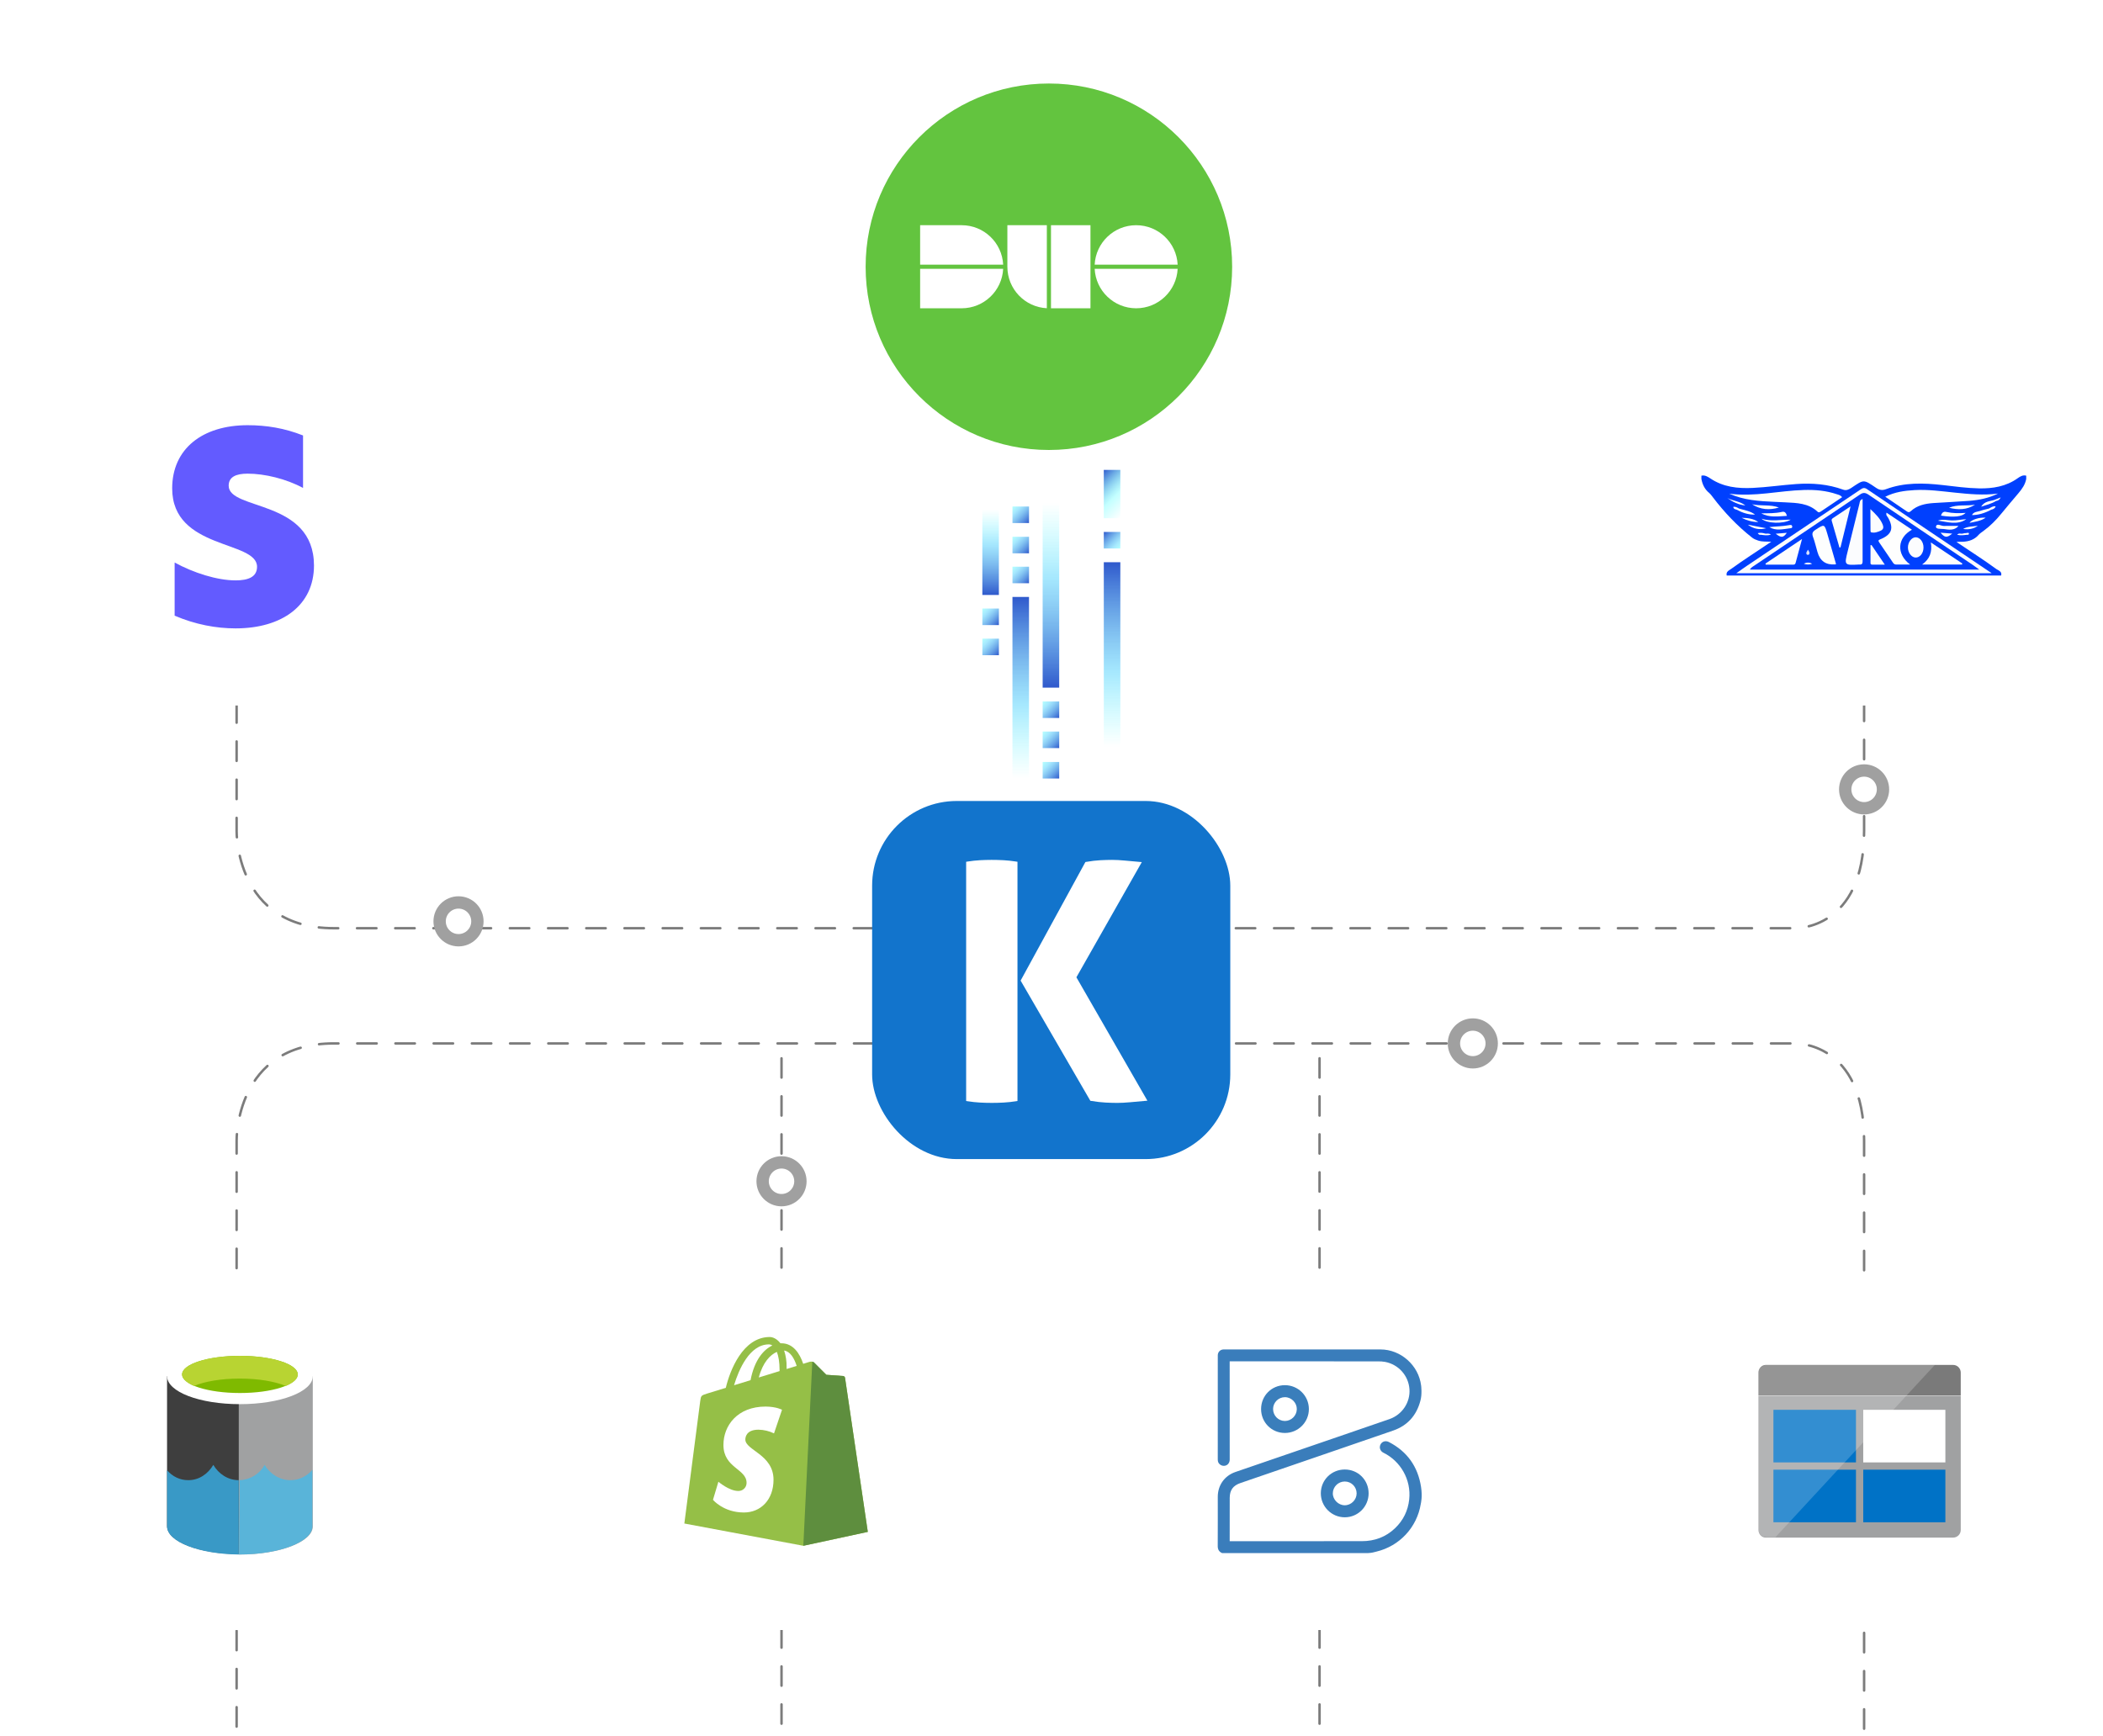 <?xml version="1.0" encoding="UTF-8"?><svg xmlns="http://www.w3.org/2000/svg" width="852" height="703.556" xmlns:xlink="http://www.w3.org/1999/xlink" viewBox="0 0 852 703.556"><defs><filter id="b" filterUnits="userSpaceOnUse"><feOffset dx="0" dy="0"/><feGaussianBlur result="c" stdDeviation="8"/><feFlood flood-color="#000" flood-opacity=".13"/><feComposite in2="c" operator="in"/><feComposite in="SourceGraphic"/></filter><filter id="d" filterUnits="userSpaceOnUse"><feOffset dx="0" dy="0"/><feGaussianBlur result="e" stdDeviation="8"/><feFlood flood-color="#000" flood-opacity=".13"/><feComposite in2="e" operator="in"/><feComposite in="SourceGraphic"/></filter><filter id="f" filterUnits="userSpaceOnUse"><feOffset dx="0" dy="0"/><feGaussianBlur result="g" stdDeviation="8"/><feFlood flood-color="#000" flood-opacity=".13"/><feComposite in2="g" operator="in"/><feComposite in="SourceGraphic"/></filter><filter id="h" filterUnits="userSpaceOnUse"><feOffset dx="0" dy="0"/><feGaussianBlur result="i" stdDeviation="8"/><feFlood flood-color="#000" flood-opacity=".13"/><feComposite in2="i" operator="in"/><feComposite in="SourceGraphic"/></filter><filter id="j" filterUnits="userSpaceOnUse"><feOffset dx="0" dy="0"/><feGaussianBlur result="k" stdDeviation="8"/><feFlood flood-color="#000" flood-opacity=".13"/><feComposite in2="k" operator="in"/><feComposite in="SourceGraphic"/></filter><filter id="l" filterUnits="userSpaceOnUse"><feOffset dx="0" dy="0"/><feGaussianBlur result="m" stdDeviation="8"/><feFlood flood-color="#000" flood-opacity=".13"/><feComposite in2="m" operator="in"/><feComposite in="SourceGraphic"/></filter><linearGradient id="o" x1="530.145" y1="747.511" x2="530.145" y2="674.105" gradientTransform="translate(-116.61 -432.231)" gradientUnits="userSpaceOnUse"><stop offset="0" stop-color="#6cffff" stop-opacity="0"/><stop offset=".405" stop-color="#6ad8fd" stop-opacity=".6"/><stop offset="1" stop-color="#2f59cc"/></linearGradient><linearGradient id="p" x1="567.148" y1="734.844" x2="567.148" y2="660.038" gradientTransform="translate(-116.61 -432.231)" gradientUnits="userSpaceOnUse"><stop offset="0" stop-color="#6cffff" stop-opacity="0"/><stop offset=".405" stop-color="#6ad8fd" stop-opacity=".6"/><stop offset="1" stop-color="#2f59cc"/></linearGradient><linearGradient id="q" x1="-384.719" y1="654.485" x2="-378.018" y2="647.784" gradientTransform="translate(69.18 -432.231) rotate(-180) scale(1 -1)" gradientUnits="userSpaceOnUse"><stop offset="0" stop-color="#6cffff" stop-opacity=".5"/><stop offset=".249" stop-color="#6ad8fd" stop-opacity=".6"/><stop offset="1" stop-color="#2f59cc"/></linearGradient><linearGradient id="r" x1="-387.909" y1="638.971" x2="-374.768" y2="625.83" gradientTransform="translate(69.18 -432.231) rotate(-180) scale(1 -1)" gradientUnits="userSpaceOnUse"><stop offset="0" stop-color="#6cffff" stop-opacity="0"/><stop offset=".413" stop-color="#6cffff" stop-opacity=".4"/><stop offset="1" stop-color="#2f59cc"/></linearGradient><linearGradient id="s" x1="-590.297" y1="1183.493" x2="-590.297" y2="1108.687" gradientTransform="translate(-164.53 1387.316) rotate(-180)" xlink:href="#o"/><linearGradient id="t" x1="-565.864" y1="1180.896" x2="-565.864" y2="1146.243" gradientTransform="translate(-164.53 1387.316) rotate(-180)" xlink:href="#o"/><linearGradient id="u" x1="691.814" y1="1109.773" x2="698.514" y2="1103.072" gradientTransform="translate(-293.83 1356.346) scale(1 -1)" xlink:href="#q"/><linearGradient id="v" x1="691.844" y1="1097.541" x2="698.544" y2="1090.841" gradientTransform="translate(-293.83 1356.346) scale(1 -1)" xlink:href="#q"/><linearGradient id="w" x1="716.246" y1="1072.136" x2="722.947" y2="1065.435" gradientTransform="translate(-293.83 1356.346) scale(1 -1)" xlink:href="#q"/><linearGradient id="x" x1="716.276" y1="1059.904" x2="722.977" y2="1053.204" gradientTransform="translate(-293.83 1356.346) scale(1 -1)" xlink:href="#q"/><linearGradient id="y" x1="716.276" y1="1047.579" x2="722.977" y2="1040.878" gradientTransform="translate(-293.83 1356.346) scale(1 -1)" xlink:href="#q"/><linearGradient id="z" x1="704.015" y1="1151.119" x2="710.716" y2="1144.418" gradientTransform="translate(-293.83 1356.346) scale(1 -1)" xlink:href="#q"/><linearGradient id="aa" x1="704.045" y1="1138.825" x2="710.745" y2="1132.124" gradientTransform="translate(-293.83 1356.346) scale(1 -1)" xlink:href="#q"/><linearGradient id="ab" x1="704.045" y1="1126.699" x2="710.745" y2="1119.999" gradientTransform="translate(-293.83 1356.346) scale(1 -1)" xlink:href="#q"/></defs><g id="a"><line x1="534.593" y1="698.418" x2="534.593" y2="422.785" fill="none" stroke="#7c7c7c" stroke-dasharray="0 0 7.8 7.6" stroke-linecap="round" stroke-miterlimit="10"/><line x1="316.623" y1="698.418" x2="316.623" y2="422.785" fill="none" stroke="#7c7c7c" stroke-dasharray="0 0 7.8 7.6" stroke-linecap="round" stroke-miterlimit="10"/><path d="M95.859,699.605v-237.456s-.659-39.362,39.362-39.362H727.248s27.966-.882,27.966,39.362v240.907" fill="none" stroke="#7c7c7c" stroke-dasharray="0 0 7.88 7.6" stroke-linecap="round" stroke-miterlimit="10"/><path d="M95.859,161.109v175.631s-.659,39.362,39.362,39.362H727.248s27.966,.882,27.966-39.362V157.658" fill="none" stroke="#7c7c7c" stroke-dasharray="0 0 7.88 7.6" stroke-linecap="round" stroke-miterlimit="10"/><g><rect x="353.329" y="324.551" width="145.101" height="145.101" rx="34.298" ry="34.298" fill="#1274cc"/><g><path d="M436.089,395.988l26.499-46.675-1.097-.095c-2.035-.177-3.978-.353-5.836-.531-1.872-.178-3.591-.268-5.111-.268-1.414,0-2.968,.044-4.75,.134-1.75,.091-3.678,.317-5.727,.673l-.336,.058-26.243,48.044,28.247,48.694,.329,.054c2.153,.357,4.123,.582,5.854,.671,1.748,.09,3.346,.135,4.749,.135,1.503,0,3.244-.09,5.178-.268,1.899-.179,3.867-.356,5.902-.531l1.105-.095-28.764-50Z" fill="#fff"/><path d="M406.637,348.552c-3.439-.186-6.56-.167-9.638,0-1.628,.091-3.304,.273-4.982,.538l-.596,.095v96.929l.596,.095c1.683,.266,3.36,.447,4.983,.537,1.615,.09,3.237,.135,4.819,.135s3.204-.045,4.819-.135c1.621-.09,3.298-.271,4.983-.537l.596-.095v-96.929l-.596-.095c-1.68-.265-3.357-.447-4.984-.538Z" fill="#fff"/></g></g><rect x="680.968" y="515.617" width="144.845" height="144.845" rx="34.298" ry="34.298" fill="#fff" filter="url(#b)"/><rect x="24.786" y="515.617" width="144.845" height="144.845" rx="34.298" ry="34.298" fill="#fff" filter="url(#d)"/><rect x="682.241" y="141.029" width="144.845" height="144.845" rx="34.298" ry="34.298" fill="#fff" filter="url(#f)"/><rect x="26.059" y="141.029" width="144.845" height="144.845" rx="34.298" ry="34.298" fill="#fff" filter="url(#h)"/><rect x="243.513" y="515.617" width="144.845" height="144.845" rx="34.298" ry="34.298" fill="#fff" filter="url(#j)"/><rect x="462.241" y="515.617" width="144.845" height="144.845" rx="34.298" ry="34.298" fill="#fff" filter="url(#l)"/><circle cx="185.761" cy="373.318" r="7.654" fill="#fff" stroke="#a0a0a0" stroke-miterlimit="10" stroke-width="5"/><circle cx="755.214" cy="319.847" r="7.654" fill="#fff" stroke="#a0a0a0" stroke-miterlimit="10" stroke-width="5"/><circle cx="596.695" cy="422.785" r="7.654" fill="#fff" stroke="#a0a0a0" stroke-miterlimit="10" stroke-width="5"/><circle cx="316.623" cy="478.64" r="7.654" fill="#fff" stroke="#a0a0a0" stroke-miterlimit="10" stroke-width="5"/></g><g id="n"><g><rect x="410.185" y="241.874" width="6.701" height="73.406" fill="url(#o)"/><rect x="447.188" y="227.807" width="6.701" height="74.806" fill="url(#p)"/><rect x="447.188" y="215.543" width="6.701" height="6.701" fill="url(#q)"/><rect x="447.188" y="190.399" width="6.701" height="19.581" fill="url(#r)"/><rect x="422.416" y="203.823" width="6.701" height="74.806" fill="url(#s)"/><rect x="397.984" y="206.421" width="6.701" height="34.653" fill="url(#t)"/><rect x="397.984" y="246.574" width="6.701" height="6.701" fill="url(#u)"/><rect x="397.984" y="258.775" width="6.701" height="6.701" fill="url(#v)"/><rect x="422.416" y="284.211" width="6.701" height="6.701" fill="url(#w)"/><rect x="422.416" y="296.412" width="6.701" height="6.701" fill="url(#x)"/><rect x="422.416" y="308.738" width="6.701" height="6.701" fill="url(#y)"/><rect x="410.185" y="205.228" width="6.701" height="6.701" fill="url(#z)"/><rect x="410.185" y="217.492" width="6.701" height="6.701" fill="url(#aa)"/><rect x="410.185" y="229.617" width="6.701" height="6.701" fill="url(#ab)"/></g></g><g id="aw"><g><circle cx="424.943" cy="108.083" r="74.246" fill="#63c43f"/><g id="ax"><g id="ay"><path id="az" d="M389.61,124.913h-16.831v-15.989h33.64c-.439,8.904-7.797,15.989-16.81,15.989" fill="#fff"/><path id="ba" d="M389.61,91.252h-16.831v15.989h33.64c-.439-8.904-7.797-15.989-16.81-15.989" fill="#fff"/><path id="bb" d="M460.298,91.252c-9.013,0-16.371,7.085-16.809,15.989h33.619c-.439-8.904-7.797-15.989-16.81-15.989" fill="#fff"/><path id="bc" d="M460.298,124.913c-9.013,0-16.371-7.085-16.809-15.989h33.619c-.439,8.904-7.797,15.989-16.81,15.989" fill="#fff"/><path id="bd" d="M408.123,91.252v16.831c0,9.013,7.085,16.371,15.989,16.81v-33.64h-15.989" fill="#fff"/><path id="be" d="M441.785,124.913h-15.989v-33.661h15.989v33.661" fill="#fff"/></g></g></g></g><g id="bf"><g id="bg"><g id="bh"><path id="bi" d="M342.355,558.242c-.062-.375-.37-.662-.749-.698-.298-.05-6.829-.498-6.829-.498,0,0-4.535-4.487-4.984-4.985-.498-.498-1.446-.349-1.844-.249-.05,0-.997,.299-2.542,.797-1.446-4.337-4.137-8.325-8.823-8.325h-.399c-1.346-1.744-2.991-2.542-4.387-2.542-10.917,.05-16.101,13.659-17.746,20.588-4.237,1.296-7.229,2.243-7.627,2.344-2.343,.749-2.443,.797-2.741,3.041-.249,1.744-6.431,49.599-6.431,49.599l48.205,9.023,26.123-5.634c-.002-.048-9.174-62.011-9.224-62.46Zm-19.591-4.785c-1.196,.399-2.592,.797-4.088,1.246v-.898c.04-2.234-.297-4.458-.997-6.58,2.442,.348,4.088,3.091,5.084,6.231Zm-8.026-5.683c.648,1.694,1.097,4.088,1.097,7.329v.449c-2.642,.797-5.533,1.694-8.425,2.592,1.645-6.183,4.686-9.223,7.328-10.37Zm-3.24-3.041c.499,.011,.984,.167,1.396,.449-3.491,1.643-7.228,5.782-8.823,14.058-2.293,.698-4.586,1.396-6.68,2.044,1.894-6.281,6.281-16.55,14.107-16.55Z" fill="#95bf47"/><path id="bj" d="M341.607,557.544c-.299-.05-6.829-.498-6.829-.498,0,0-4.536-4.487-4.985-4.985-.183-.189-.435-.297-.698-.299l-3.639,74.575,26.123-5.634s-9.174-62.012-9.224-62.41c-.06-.386-.362-.688-.748-.748Z" fill="#5e8e3e"/><path id="bk" d="M316.822,571.223l-3.24,9.571c-1.96-.949-4.104-1.46-6.281-1.497-5.083,0-5.334,3.192-5.334,3.988,0,4.387,11.416,6.032,11.416,16.301,0,8.077-5.134,13.26-12.014,13.26-8.275,.002-12.513-5.133-12.513-5.133l2.193-7.329s4.337,3.739,8.026,3.739c1.8,.07,3.316-1.332,3.386-3.131,.002-.053,.003-.106,.002-.159,0-5.733-9.372-5.982-9.372-15.354,.001-7.875,5.684-15.552,17.1-15.552,4.486,.05,6.63,1.296,6.63,1.296Z" fill="#fff"/></g><g id="bl"><path d="M92.646,196.805c0-3.529,2.895-4.886,7.69-4.886,6.876,0,15.561,2.08,22.437,5.79v-21.261c-7.51-2.986-14.928-4.162-22.437-4.162-18.366,0-30.58,9.59-30.58,25.604,0,24.971,34.38,20.989,34.38,31.756,0,4.162-3.619,5.519-8.685,5.519-7.51,0-17.099-3.076-24.699-7.238v21.532c8.414,3.619,16.918,5.157,24.699,5.157,18.818,0,31.756-9.319,31.756-25.514-.091-26.961-34.56-22.166-34.56-32.298Z" fill="#635bff" fill-rule="evenodd"/></g><g id="bm"><path id="bn" d="M810.728,233.199h-111.18c-.371-1.531,.881-2.042,1.809-2.691,5.241-3.805,10.761-7.285,16.234-10.998-1.855-.139-3.664,.093-5.38-.51-.835-.278-1.67-.603-2.365-1.16-6.03-4.733-11.318-10.302-15.956-16.427-.464-.603-.881-1.206-1.438-1.671-1.809-1.485-2.737-3.434-3.154-5.661v-1.346c1.438-.325,2.551,.418,3.618,1.114,5.241,3.527,11.085,4.13,17.162,3.852,5.891-.278,11.735-1.16,17.672-1.578,6.494-.464,12.848,.046,18.971,2.274,1.252,.464,2.273-.046,3.293-.696,5.241-3.527,4.87-3.527,10.111,0,1.299,.882,2.505,1.067,3.942,.51,7.468-2.784,15.214-2.552,22.96-1.671,4.917,.557,9.833,1.253,14.796,1.346,5.473,.093,10.9-.742,15.631-4.13,.974-.696,2.087-1.392,3.432-1.021v1.346c-.417,2.227-1.623,3.944-3.108,5.708-2.319,2.784-4.685,5.476-6.957,8.306-2.134,2.645-4.545,5.058-7.282,7.053-.649,.464-1.345,.928-1.902,1.531-1.716,1.995-3.989,2.738-6.54,2.831-.788,.046-1.623-.046-2.458,.093,5.427,3.666,10.946,7.146,16.188,10.998,1.02,.603,2.319,1.067,1.902,2.599Z" fill="#0040fe"/><path id="bo" d="M806.879,232.271h-103.434c1.716-1.206,3.108-2.227,4.499-3.155,15.26-10.255,30.474-20.464,45.734-30.719,.928-.65,1.623-.975,2.737-.186,16.512,11.183,33.025,22.273,49.537,33.41,.185,.046,.417,.232,.928,.65Z" fill="#fbfbfe"/><path id="bp" d="M746.302,201.46l-8.488,5.708c-.51,.325-.928,.696-1.531,.093-3.664-3.387-8.349-3.48-12.895-3.712-6.123-.325-12.291-.278-18.275-1.903-1.531-.418-3.061-.975-4.545-1.624,10.204,1.392,20.13-1.206,30.242-1.485,4.545-.139,8.998,.232,13.358,1.717,.696,.232,1.531,.371,2.134,1.206Zm17.486-.186c3.896-1.949,7.839-2.459,11.828-2.691,5.52-.325,10.946,.464,16.373,1.021,5.798,.603,11.642,1.16,17.486,.371-3.711,1.856-7.653,2.645-11.688,2.97-4.777,.371-9.601,.557-14.425,.882-3.34,.232-6.633,.882-9.23,3.295-.557,.51-.974,.51-1.531,.139-2.829-1.949-5.705-3.898-8.813-5.986Z" fill="#fefefe"/><path id="bq" d="M713.556,208.002c2.829-.046,5.659,.046,8.442-.603,1.067-.232,1.623,.418,1.948,1.624-3.618,.186-7.097,.789-10.39-1.021Z" fill="#fff"/><path id="br" d="M709.845,204.337c3.571,.789,7.375,0,10.854,1.299-3.803,1.16-7.468,.882-10.854-1.299Zm79.779,1.392c3.432-1.438,7.05-.603,10.529-1.253-3.293,2.181-6.865,2.181-10.529,1.253Z" fill="#fff"/><path id="bs" d="M786.377,208.93c.371-1.299,1.067-1.763,2.18-1.485,2.551,.557,5.102,.557,7.792,.371-1.438,1.531-4.685,1.903-9.972,1.114Z" fill="#fff"/><path id="bt" d="M793.474,213.107c-1.763,1.995-3.943,1.531-5.937,1.253-1.113-.139-3.34,.139-3.2-.975,.278-1.578,2.087-.232,3.2-.278,1.994-.046,3.943,0,5.937,0Zm-76.671,.464c2.69-.325,5.38-.278,8.024-.789,.464-.093,1.16-.232,1.252,.51,.139,.789-.557,.696-1.02,.789-2.783,.325-5.566,1.114-8.256-.51Z" fill="#fff"/><path id="bu" d="M796.628,210.369c-3.711,2.552-7.653,1.067-11.503,.603,1.855-.742,3.757-.139,5.659-.093,1.994,.046,3.896-.418,5.844-.51Z" fill="#fff"/><path id="bv" d="M713.649,210.183c3.803,1.206,7.653,.371,11.828,.371-2.737,1.81-9.694,1.624-11.828-.371Z" fill="#fff"/><path id="bw" d="M712.35,211.529c-2.412,0-4.638-.65-6.772-1.717,2.412,.046,4.777,.278,6.772,1.717Zm92.117-1.763c-2.041,1.392-4.267,1.624-6.54,2.088,.788-1.299,4.035-2.32,6.54-2.088Z" fill="#fff"/><path id="bx" d="M699.827,201.831c2.365,1.16,5.149,1.299,7.282,2.97-2.737-.232-5.102-1.438-7.282-2.97Z" fill="#fff"/><path id="by" d="M708.083,212.596c2.737,.51,4.824,.928,7.468,1.438-2.737,.742-5.009,.325-7.468-1.438Zm93.23,.464c-1.809,1.253-3.803,1.624-5.983,1.253,1.855-1.067,3.942-.975,5.983-1.253Z" fill="#fff"/><path id="bz" d="M719.4,216.262c1.531-.139,2.922-.232,4.499-.371-1.391,2.042-2.273,2.088-4.499,.371Zm66.791-.418c1.67,.139,3.154,.278,4.731,.371-2.226,1.763-2.969,1.717-4.731-.371Z" fill="#fff"/><g><path d="M715.179,216.216c-.974-.278-1.948-.464-3.061-.186,.417,.603,.788,.742,1.252,.65,1.299,.139,2.597,.464,4.082-.093-.835-.603-1.623-.278-2.273-.371Z" fill="#fff"/><path d="M797.231,215.891c-.293,.039-.594,.086-.896,.135-.317-.062-.697,.095-1.046,.163-.064,.009-.128,.018-.192,.027-.696,.186-1.484-.371-2.18,.464,1.438,.371,2.69,.139,3.989,0,.325,.046,.649,.093,.742-.278,.139-.371-.093-.557-.417-.51Z" fill="#fff"/></g><g><path d="M805.812,206.054c-1.206,.325-2.458,.557-3.618,.975-1.113,.371-2.551,.278-3.293,1.671,2.365,.046,5.056-.696,7.839-2.181,.742-.186,1.438-.418,1.763-1.346-1.16-.186-1.902,.464-2.69,.882Z" fill="#fff"/><path d="M702.192,205.357c.139,.928,.788,.975,1.391,1.16,2.319,1.253,4.777,2.088,7.468,1.995-1.948-1.485-4.314-1.763-6.54-2.459-.696-.418-1.438-.835-2.319-.696Z" fill="#fff"/></g><path d="M808.085,202.527c-1.809,.65-3.989,.418-5.473,2.784,2.319-.789,4.314-1.206,6.03-2.32,.649-.093,1.345-.278,1.902-1.438-1.067,.418-1.763,.696-2.458,.975Z" fill="#fff"/><path id="ca" d="M801.869,230.786h-92.951c.557-.928,1.438-1.346,2.18-1.856,14.1-9.513,28.247-18.979,42.348-28.491,1.252-.882,2.134-.928,3.479-.046,14.008,9.513,28.108,18.932,42.162,28.399,.696,.51,1.484,1.067,2.783,1.995Z" fill="#0040fe"/><path id="cb" d="M773.854,228.745h-5.566c-.557,0-.928-.139-1.299-.65-1.855-2.784-3.711-5.522-5.612-8.26-.51-.742-.464-.975,.464-1.346,4.638-1.903,5.52-4.501,3.015-8.863-.278-.464-.881-.835-.557-1.903,3.479,2.32,6.865,4.594,10.297,6.914-5.937,3.248-6.447,9.837-.742,14.107Z" fill="#fefefe"/><path id="cc" d="M754.605,202.202v25.243c0,.928-.278,1.392-1.252,1.299h-.232c-5.937,.325-5.983,.278-4.545-5.429,1.577-6.45,3.2-12.9,4.777-19.35,.139-.603,.093-1.346,1.252-1.763Z" fill="#fbfcfe"/><path id="cd" d="M743.844,228.559c-.232,.093-.325,.139-.371,.139q-5.612,.418-7.143-5.011c-.603-2.042-1.067-4.13-1.809-6.125-.51-1.392-.232-2.088,.974-2.877,3.664-2.367,3.618-2.413,4.824,1.624,1.206,4.083,2.365,8.167,3.525,12.25Z" fill="#fdfefe"/><path id="ce" d="M794.865,228.745h-16.141c3.061-2.227,4.175-5.058,3.525-8.956,4.453,2.97,8.627,5.754,12.755,8.538,0,.139-.093,.278-.139,.418Zm-79.64-.371c4.824-3.248,9.601-6.45,14.843-9.977-.974,3.527-1.763,6.589-2.597,9.652-.232,.928-.974,.742-1.623,.742h-10.436c-.046-.186-.093-.278-.185-.418Z" fill="#fdfdfe"/><path id="cf" d="M749.735,205.172c-1.438,5.893-2.737,11.276-4.082,16.612-.139,.046-.278,.093-.417,.093-1.067-3.619-2.087-7.285-3.154-10.905-.139-.51,.185-.835,.557-1.067,2.273-1.485,4.453-2.97,7.097-4.733Z" fill="#fcfdfe"/><path id="cg" d="M779.281,221.831c0,2.32-1.438,4.13-3.2,4.083-1.623-.046-3.061-1.856-3.108-3.991-.046-2.181,1.438-4.176,3.108-4.223,1.763,0,3.2,1.856,3.2,4.13Zm-21.522-15.545c2.226,2.088,4.035,3.898,5.009,6.311,.417,1.067,.278,1.903-.788,2.413-1.252,.557-2.598,1.067-3.989,.65-.139-.046-.185-.51-.185-.789-.046-2.691-.046-5.383-.046-8.585Z" fill="#fcfcfe"/><path id="ch" d="M758.223,220.856c1.716,2.506,3.386,5.011,5.38,7.935h-5.009c-.371,0-.788-.093-.788-.557v-7.332c.139-.046,.278-.046,.417-.046Z" fill="#fcfdfe"/><path id="ci" d="M730.811,228.42c1.113-.603,2.226-.603,3.34,0-1.067,.418-2.226,.418-3.34,0Z" fill="#fefefe"/><path id="cj" d="M732.48,222.712c.325,.65,.974,1.253,.371,1.995-.093,.139-.696,.139-.835,0-.557-.696,.093-1.299,.464-1.995Z" fill="#dae3fe"/></g><g id="ck"><path d="M510.911,570.947c-0-5.406,4.248-9.678,9.633-9.686,5.355-.008,9.702,4.297,9.73,9.636,.028,5.362-4.338,9.732-9.723,9.73-5.371-.001-9.64-4.287-9.64-9.68Zm4.86-.041c-.006,2.673,2.117,4.842,4.757,4.861,2.616,.018,4.827-2.162,4.857-4.788,.03-2.603-2.174-4.841-4.784-4.856-2.639-.016-4.825,2.148-4.831,4.784Z" fill="#3a7ebb"/><path d="M544.826,595.43c5.398,0,9.648,4.252,9.651,9.655,.002,5.359-4.317,9.706-9.647,9.71-5.371,.004-9.735-4.372-9.719-9.746,.016-5.364,4.314-9.619,9.715-9.619Zm.008,4.861c-2.652-.005-4.831,2.134-4.861,4.773-.03,2.571,2.22,4.841,4.811,4.856,2.613,.015,4.826-2.186,4.833-4.806,.007-2.659-2.134-4.817-4.782-4.822Z" fill="#3a7ebb"/><path d="M575.723,602.533c-1.272-8.268-5.581-14.373-13.018-18.234-1.33-.691-2.77-.252-3.397,.961-.652,1.262-.167,2.719,1.196,3.386,6.867,3.36,11.298,10.897,10.413,18.94-.501,4.557-2.406,8.439-5.696,11.597-3.758,3.608-8.313,5.286-13.509,5.285-17.591-.004-35.928-.005-53.519,.013v-.428h0c.021-5.482,.009-11.645,.013-17.09,.002-3.153,1.322-5.01,4.313-6.037,20.629-7.086,41.268-14.143,61.885-21.265,5.834-2.015,9.496-6.13,11.056-12.112,.745-2.671,.305-5.996,.289-6.126-.998-8.214-8.238-14.641-16.494-14.641-20.978-0-41.956,0-62.934,0-.215,0-.43-.006-.645,.001-1.294,.043-2.271,1.02-2.305,2.314-.012,.456-.002,.913-.002,1.37,0,13.591,.001,27.183-.005,40.775-0,.605,.056,1.174,.433,1.677,.659,.877,1.773,1.241,2.795,.9,.991-.331,1.611-1.26,1.611-2.438,.001-12.947,.006-25.894-.013-38.841,0-.016,0-.031,.001-.047v-.894h.864c.01,0,.018-.001,.028-.001,19.742,.025,39.485,.021,59.227,.017,.942-0,1.883,.034,2.807,.208,5.48,1.028,9.528,5.569,9.909,11.093,.365,5.299-2.951,10.297-8.088,12.085-7.011,2.439-14.038,4.836-21.06,7.245-13.79,4.733-27.585,9.451-41.371,14.198-4.427,1.524-7.139,5.394-7.139,10.054,0,6.635,.025,13.269-.02,19.904-.009,1.418,.503,2.362,1.793,2.902h58.996c1.779-.077,2.548-.377,3.498-.603,9.367-2.235,16.433-9.822,17.973-19.308,.056-.346,.728-2.855,.115-6.858Z" fill="#3a7dbb"/></g><g id="cl"><path id="cm" d="M712.413,619.922c0,1.639,1.315,3.107,2.954,3.107h75.895c1.639,0,3.107-1.298,3.107-3.107v-54.262h-81.956v54.262Z" fill="#a0a1a2" fill-rule="evenodd"/><path id="cn" d="M791.261,553.049h-75.895c-1.639,0-2.954,1.468-2.954,3.107v9.34h81.956v-9.34c0-1.639-1.315-3.107-3.107-3.107Z" fill="#7a7a7a" fill-rule="evenodd"/><rect id="co" x="718.478" y="571.242" width="33.438" height="21.309" fill="#0072c6"/><rect id="cp" x="718.478" y="595.501" width="33.438" height="21.309" fill="#0072c6"/><rect id="cq" x="754.866" y="571.242" width="33.274" height="21.309" fill="#fff"/><rect id="cr" x="754.866" y="595.501" width="33.274" height="21.309" fill="#0072c6"/><path id="cs" d="M715.691,553.049c-1.81,0-3.278,1.468-3.278,3.278v63.26c0,1.81,1.468,3.278,3.278,3.278h3.603l64.591-69.816h-68.194Z" fill="rgba(255,255,255,.2)" fill-rule="evenodd"/></g><g id="ct"><path id="cu" d="M67.678,557.587v60.744c0,6.362,13.117,11.372,29.518,11.372v-72.116h-29.518Z" fill="#3e3e3e" fill-rule="evenodd"/><path id="cv" d="M96.734,629.871h.469c16.251,0,29.518-5.179,29.518-11.372v-60.913h-29.988v72.285Z" fill="#a0a1a2" fill-rule="evenodd"/><path id="cw" d="M126.734,557.58c0,6.362-13.136,11.372-29.537,11.372s-29.518-5.01-29.518-11.372c0-6.193,13.286-11.372,29.518-11.372,16.251,0,29.537,5.179,29.537,11.372Z" fill="#fff" fill-rule="evenodd"/><path id="cx" d="M120.628,556.908c0,4.185-10.453,7.525-23.419,7.525s-23.438-3.34-23.438-7.525,10.471-7.525,23.438-7.525,23.419,3.34,23.419,7.525Z" fill="#7fba00" fill-rule="evenodd"/><path id="cy" d="M115.787,561.588c3.134-1.332,4.841-2.834,4.841-4.673,0-4.185-10.453-7.544-23.419-7.544s-23.438,3.359-23.438,7.544c0,1.67,1.877,3.34,4.841,4.673,4.222-1.839,10.94-3.002,18.597-3.002,7.487,0,14.206,1.163,18.578,3.002Z" fill="#b8d432" fill-rule="evenodd"/><path id="cz" d="M96.727,629.871v-30.119c-4.372,0-8.126-2.515-10.302-6.193-2.196,3.678-5.78,6.193-10.152,6.193-3.434,0-6.399-1.501-8.595-4.016v22.763c0,6.193,12.967,11.222,29.049,11.372Z" fill="#3999c6" fill-rule="evenodd"/><path id="da" d="M117.67,599.752c-4.372,0-8.276-2.515-10.471-6.193-2.027,3.678-5.78,6.024-10.152,6.193v30.119c16.251,0,29.518-5.179,29.518-11.372v-22.932c-2.177,2.515-5.311,4.185-8.895,4.185Z" fill="#59b4d9" fill-rule="evenodd"/><path id="db" d="M96.884,599.752l-.15,30.119h.319l-.169-30.119q.169,0,0,0Z" fill="#59b4d9" fill-rule="evenodd"/></g></g></g></svg>